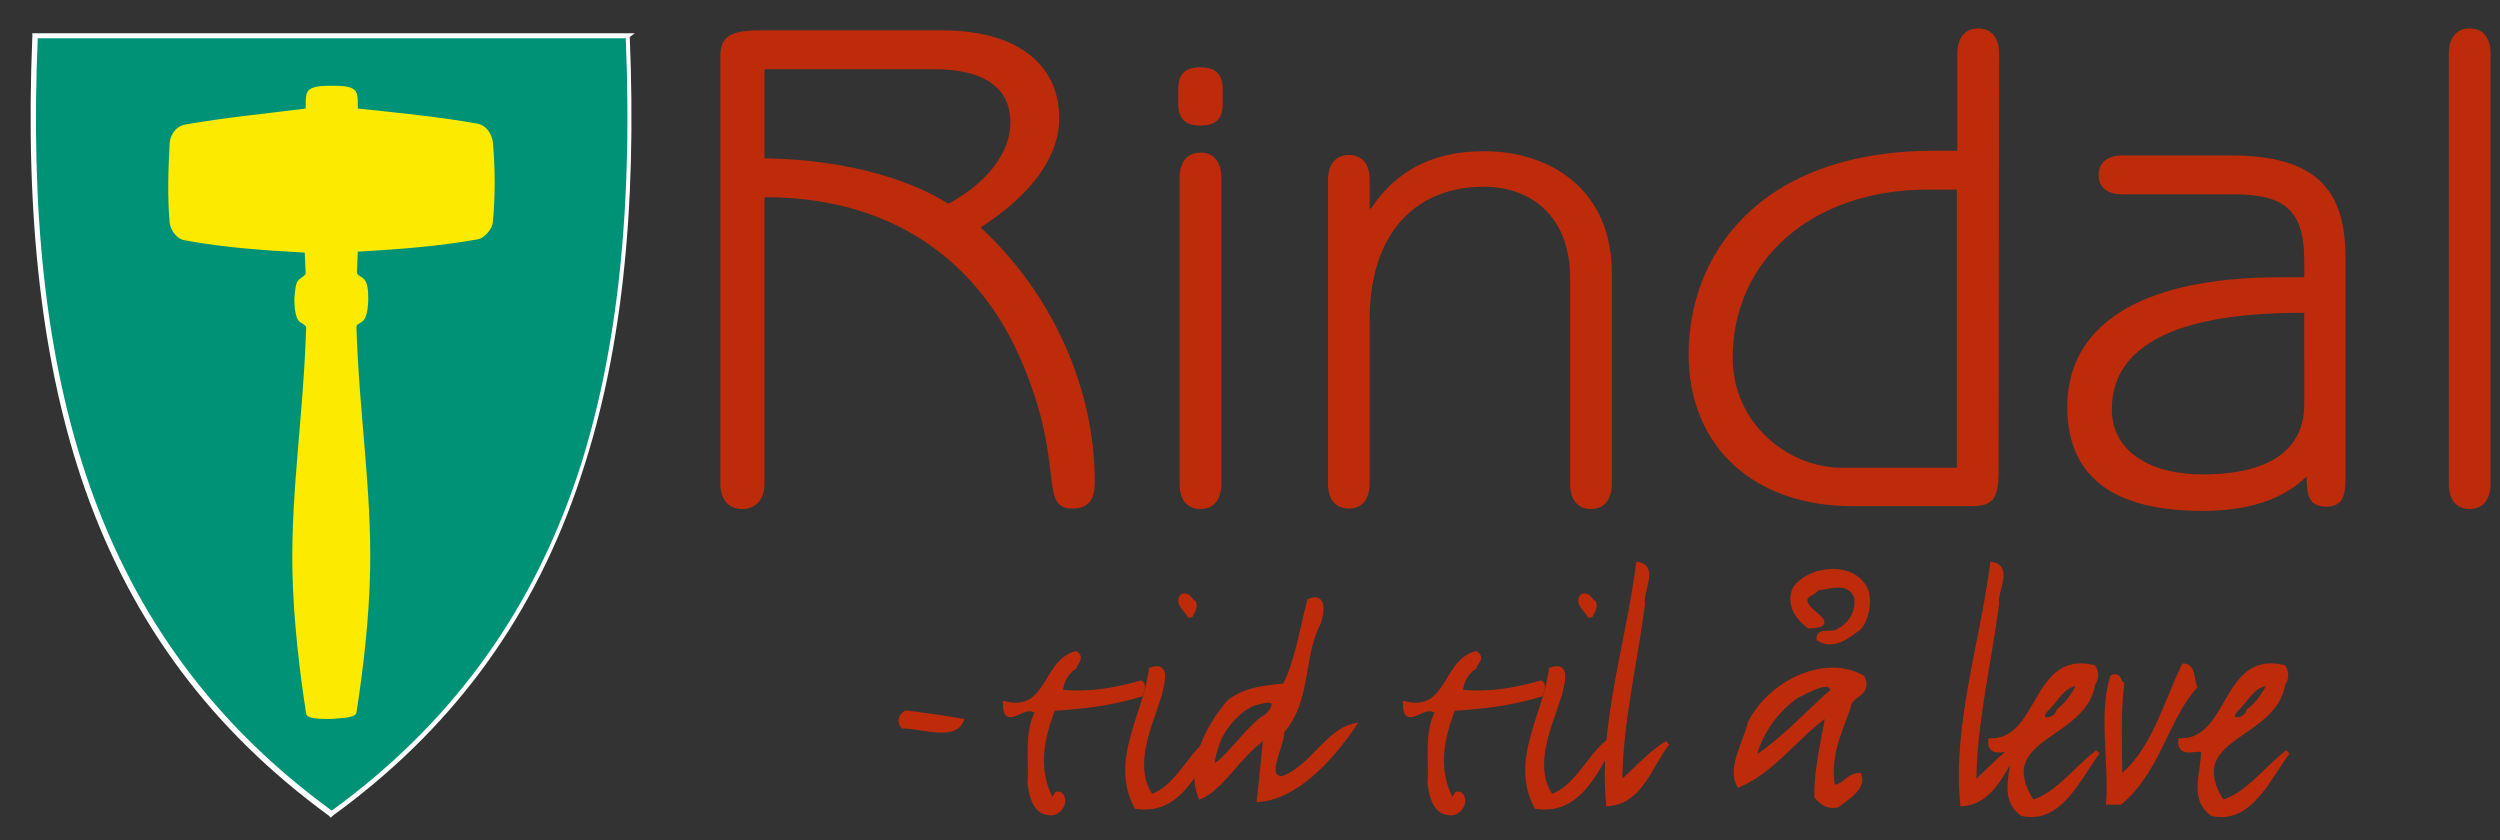 <?xml version="1.0" encoding="utf-8"?>
<!-- Generator: Adobe Illustrator 22.0.1, SVG Export Plug-In . SVG Version: 6.00 Build 0)  -->
<svg version="1.1" id="Layer_1" xmlns="http://www.w3.org/2000/svg" xmlns:xlink="http://www.w3.org/1999/xlink" x="0px" y="0px"
	 viewBox="0 0 527.5 177.3" style="enable-background:new 0 0 527.5 177.3;" xml:space="preserve">
<rect x="0" y="0" width="527.5" height="177.3" fill="#333333" stroke="none"/>
<style type="text/css">
	.st0{fill:#BD2B0B;}
	.st1{fill:#BD2B0B;stroke:#BD2B0B;}
	.st2{fill:#009276;}
	.st3{fill:none;stroke:#FFFFFF;stroke-width:0.75;}
	.st4{fill:#FCEB01;}
</style>
<g>
	<g>
		<g>
			<path class="st0" d="M161.3,102.1c0,2.9-1.5,5.3-4.7,5.3c-3.2,0-4.6-2.4-4.6-5.3V11.7c0-3.8,2-5.3,8.2-5.3h38.5
				c17.2,0,24.8,8.2,24.8,18.5c0,8.2-5.8,16.1-16.6,23.1c15,13.8,24.1,33.8,24.1,53.6c0,3.8-1.3,5.7-4.7,5.7
				c-7.6,0-0.9-9.9-11.8-33.4c-5.3-11.3-19.3-32.3-53.2-32.3V102.1z M161.3,33.4c19,0.3,32.1,5.3,38.8,9.6
				c8.2-4.4,13.1-10.8,13.1-17.2c0-7.2-5.5-11.2-16.1-11.2h-35.8V33.4z"/>
			<path class="st0" d="M258,21.8c0,2.8-1,4.7-4.7,4.7c-3.6,0-4.7-1.9-4.7-4.7v-2.9c0-2.8,1-4.7,4.7-4.7c3.6,0,4.7,1.9,4.7,4.7V21.8
				z M257.7,102.1c0,2.9-1.3,5.3-4.4,5.3c-3.1,0-4.4-2.3-4.4-5.3V37.5c0-2.9,1.3-5.3,4.4-5.3c3.1,0,4.4,2.3,4.4,5.3V102.1z"/>
			<path class="st0" d="M280.2,38c0-2.9,1.3-5.3,4.4-5.3c3.1,0,4.4,2.3,4.4,5.3v6h0.3c4.5-6.9,11.8-12.1,23.8-12.1
				c13.9,0,27,8,27,25.7v44.5c0,2.9-1.3,5.3-4.4,5.3c-3.1,0-4.4-2.3-4.4-5.3V58.7c0-13-8.2-19.3-18.2-19.3c-14.5,0-24.1,9.9-24.1,28
				V102c0,2.9-1.3,5.3-4.4,5.3s-4.4-2.3-4.4-5.3V38L280.2,38z"/>
			<path class="st0" d="M421.7,99.4c0,6.4-1.5,7.4-6.1,7.4h-24.8c-20.1,0-34.5-12-34.5-32.1c0-20.4,14.3-42.9,52-42.9h4.7V11.3
				c0-2.9,1.3-5.3,4.4-5.3s4.4,2.3,4.4,5.3L421.7,99.4L421.7,99.4z M412.9,40h-6.1c-24.5,0-41.2,14.9-41.2,35.5
				c0,13.9,11.7,23.2,23.1,23.2h24.2V40z"/>
			<path class="st0" d="M494.9,100.5c0,3.7-0.3,6.4-4.1,6.4c-3.8,0-4.1-2.8-4.1-6.4c-5,5-12.6,7.3-21.9,7.3
				c-16.6,0-28.6-5.5-28.6-22s14.3-27.3,45-27.3h5V55c0-10.7-4.2-14-14.9-14h-23.5c-2.8,0-5-1.2-5-4.1c0-2.8,2.2-4.1,5-4.1h22.9
				c18.4,0,24.2,7.6,24.2,21.6V100.5z M486.2,66c-13.1,0-40.6,1.2-40.6,20.4c0,9.1,8.5,13.7,19.1,13.7c16.2,0,21.8-6.7,21.5-15.5V66
				z"/>
			<path class="st0" d="M525.5,102.1c0,2.9-1.3,5.3-4.4,5.3c-3.1,0-4.4-2.3-4.4-5.3V11.3c0-2.9,1.3-5.3,4.4-5.3
				c3.1,0,4.4,2.3,4.4,5.3V102.1z"/>
		</g>
		<path class="st1" d="M202.8,152.1c-1.6,3.7-8.4,1.1-12.3,1.1c-0.7-0.9-0.5-2.1,0.7-2.8C195.1,150.9,198.8,151.4,202.8,152.1z"/>
		<path class="st1" d="M226.7,140.7c-1.6,1.1-2.9,3.1-2.9,5.3c5.4,0.6,11-0.2,16.9-1.9c0.8,0.5,0.1,1.7,0,2.4
			c-5.8,1.8-12,2.6-18.5,3c-2.4,6.1-3.8,13-0.4,19.2c1.4,0.2,0.4-1.8,2-1c1.4,1.6-0.6,4.2-2.4,3.8c-2.9-0.1-3.8-3.6-4.1-6.2
			c0.4-4.4-0.8-10.8,1.6-15c-2.6-2.8-6.8,3.8-6.8-1.8c9.3,2.1,8.2-8.8,14.9-10.6C228.4,138.9,226.8,139.9,226.7,140.7z"/>
		<path class="st1" d="M244.7,146.5c-2.1,6.6-6.3,15.2-1.8,21.6c6.1-2.1,8.3-9.8,13.8-12.8c-4.1,6.4-7.4,16.2-16.9,14.9
			c-5.2-9.8,1.9-19.2,3.1-28.9C246.9,139.9,244.8,145.1,244.7,146.5z M251.9,127.2c0.4,1.4-0.6,2-0.8,3c-0.2-1.2-3-2.9-1.6-4.4
			C250.9,125.4,251.1,126.8,251.9,127.2z"/>
		<path class="st1" d="M278.3,131.2c-4,7.6-1.9,16.2-7.8,23.1c0,3.4-4.2,9.6,0,10c6.2-2.1,9.4-9.7,15-11.1
			c-4.6,6.8-12,14.9-19.8,15.5c0.6-5.1,0.9-9,1.4-13.4c-5.6,3.8-9.2,10.8-13.8,12.8c-2.6-6.8,1.7-14.9,6.1-20
			c3.3-2.6,7.5-3,11.7-3.4c2.7-5.4,3.6-11.8,5.2-17.9C279.7,125.4,278.7,129.7,278.3,131.2z M265.7,148.1c-3.6,0.6-7.2,4.8-8.6,8
			c-5,14,6.2-3.3,10-4.8C269.1,149.6,270.1,146.8,265.7,148.1z"/>
		<path class="st1" d="M311.1,140.7c-1.6,1.1-2.9,3.1-2.9,5.3c5.4,0.6,11-0.2,16.9-1.9c0.8,0.5,0.1,1.7,0,2.4
			c-5.8,1.8-12,2.6-18.5,3c-2.4,6.1-3.8,13-0.4,19.2c1.4,0.2,0.4-1.8,2-1c1.4,1.6-0.6,4.2-2.4,3.8c-2.9-0.1-3.8-3.6-4.1-6.2
			c0.4-4.4-0.8-10.8,1.6-15c-2.6-2.8-6.8,3.8-6.8-1.8c9.3,2.1,8.2-8.8,14.9-10.6C312.9,138.9,311.2,139.9,311.1,140.7z"/>
		<path class="st1" d="M329.1,146.5c-2.1,6.6-6.3,15.2-1.8,21.6c6.1-2.1,8.3-9.8,13.8-12.8c-4.1,6.4-7.4,16.2-16.9,14.9
			c-5.2-9.8,1.9-19.2,3.1-28.9C331.3,139.9,329.3,145.1,329.1,146.5z M336.3,127.2c0.4,1.4-0.6,2-0.8,3c-0.2-1.2-3-2.9-1.6-4.4
			C335.3,125.4,335.5,126.8,336.3,127.2z"/>
		<path class="st1" d="M346.6,127.4c-1.6,12.6-4.8,25.4-4.8,38.1c3.3-3.1,7.1-7.1,10-8.7c-3.6,4.5-5.6,12.3-12.4,12.8
			c-1.6-16.5,4.1-33.6,6.3-50.5C349.4,119.8,346.1,124.8,346.6,127.4z"/>
		<path class="st1" d="M393,143c1.6,3.6-2.8,3.4-3,6.2c-1.9,5.3-4.4,10.4-3.3,16.8c2.3,0.4,3.1-2.4,5.6-2.4c1.1,2.6-3.1,5.1-4.7,6.3
			c-1.9,0.4-3.3-0.6-4.3-1.9c0-6.2,1.6-12.2,2.4-17.4c-6.4,4.4-11.6,12-18.8,15c-1.9-3.8,1.4-8.9,2.4-13.1
			C373.9,143.6,385.5,138.6,393,143z M379.1,146.8c-4.5,3.1-8.1,8.3-9.1,13.4c6.2-3.9,11.4-9.8,16.7-14.4
			C386.4,142.6,381.4,145.8,379.1,146.8z M393.8,124.8c0.6,2.4,0.2,5.6-1.6,7.7c-2.3,1.6-5.1,4.2-8.4,2.3c-0.2-2,2.8-0.7,4-1.6
			c2.8-1.4,4.4-4.2,3.9-7.2c-1.4-4-6-2.1-8.3-1.9c-0.7,1-1.6,1-2.4,1.9c-1.4,3,7.9,5.8,0.7,6.1c-2.6-1.9-4.4-4.9-2.9-8
			C382.2,119.6,391.5,118.9,393.8,124.8z"/>
		<path class="st1" d="M421.3,127.4c-1.6,12.6-4.8,25.4-4.8,38.1c3.3-3.1,7.1-7.1,10-8.7c-3.6,4.5-5.6,12.3-12.4,12.8
			c-1.6-16.5,4.1-33.6,6.3-50.5C424.2,119.8,420.9,124.8,421.3,127.4z"/>
		<path class="st1" d="M441.6,144.2c-1.6,11.6-21.8,11-12.8,25.1c5.4-1.6,9.2-7.1,13.8-10.6c-4,5.2-7.8,14.7-15.9,13
			c-4.6-3.4-1.7-8.8-1.9-13.4c-1.1-0.8-5,1.4-4.8-2c10.8,0,9-18.5,21.7-15.5C442.4,141.6,442.4,143.4,441.6,144.2z M438.8,144.2
			c-3.4,0-4.6,3-6.8,5.2c-3.1,3,1.6,3.3,2.4,0.6C436.2,148.6,437.8,146.4,438.8,144.2z"/>
		<path class="st1" d="M463.1,144.9c-6,6.6-7.8,17.9-15.8,24.4c-0.8,0-1.6,0-2.4,0c0.6-8.6-1.6-18.5,0.8-26.4c1.4-0.6,1.4,1,2,1.4
			c-0.8,7-0.4,12.6-0.4,19.8c7.1-5.4,9.7-15.9,13.5-23.6C462.9,140.6,462.4,143.6,463.1,144.9z"/>
		<path class="st1" d="M481.7,144.2c-1.6,11.6-21.8,11-12.8,25.1c5.4-1.6,9.2-7.1,13.8-10.6c-4,5.2-7.8,14.7-15.9,13
			c-4.6-3.4-1.7-8.8-1.9-13.4c-1.1-0.8-5,1.4-4.8-2c10.8,0,9-18.5,21.7-15.5C482.5,141.6,482.5,143.4,481.7,144.2z M478.9,144.2
			c-3.4,0-4.6,3-6.8,5.2c-3.1,3,1.6,3.3,2.4,0.6C476.3,148.6,478,146.4,478.9,144.2z"/>
	</g>
	<g id="Layer_1_1_">
		<path id="path8_1_" class="st2" d="M70,171.8c-24.5-17.8-41.3-40.2-51.3-68.6C9.5,77.4,6,46.3,7.4,7.9V7.7h125.2v0.2
			c1.6,38.4-2.1,69.6-11.1,95.4c-10,28.4-26.8,50.8-51.3,68.6H70L70,171.8z"/>
		<path id="path10_1_" class="st3" d="M132.5,7.7C135.5,80,120.5,134.9,70,171.5C19.5,134.9,4.5,80,7.6,7.7H70H132.5 M132.8,7.4
			h-0.3H70H7.6H7.2v0.3c-1.6,38.4,2.1,69.7,11.1,95.4c10,28.4,26.8,50.8,51.3,68.7l0.2,0.2l0.2-0.2c24.5-17.8,41.3-40.2,51.3-68.7
			c9-25.8,12.7-57,11.1-95.4L132.8,7.4L132.8,7.4L132.8,7.4z"/>
		<path id="path4809_1_" class="st4" d="M75.2,150.4c1.3-8.2,2.7-19.5,2.9-30.2c0.3-17.1-2.3-32.6-2.9-51.3c0-0.5,1.1-0.8,1.5-1.3
			c0.6-0.6,1-2.4,1-4.7c0-1.8-0.2-3.2-0.8-3.9s-1.5-0.8-1.6-1.5l0.2-4.4c8.7-0.5,16.8-1.1,25.3-2.6c1.3-0.2,3.1-2.1,3.2-3.7
			c0.5-5.5,0.5-11.1,0-16.8c-0.2-1.3-1-3.4-3.2-3.9c-8.4-1.5-16.9-2.3-25.3-3.2c0-2.6,0-3.6-1.1-4.2c-1.1-0.6-2.7-0.6-4.4-0.6
			s-3.2,0-4.4,0.6c-1.1,0.6-1.1,1.6-1.1,4.2C56,24,47.4,24.8,39,26.3c-2.3,0.5-3.1,2.6-3.2,3.9c-0.3,5.6-0.5,11.3,0,16.8
			c0.2,1.8,1.8,3.6,3.2,3.7c8.6,1.6,16.6,2.1,25.3,2.6l0.2,4.4c-0.2,0.6-1,0.8-1.6,1.5s-0.6,2.1-0.8,3.9c0,2.1,0.3,3.9,1,4.7
			c0.3,0.3,1.5,0.8,1.5,1.3c-0.6,18.9-3.2,34.2-2.9,51.3c0.2,10.5,1.6,21.9,2.9,30.2c0.2,1.1,2.9,1.1,5.2,1.1
			C72,151.5,75,151.5,75.2,150.4L75.2,150.4z"/>
	</g>
</g>
</svg>
